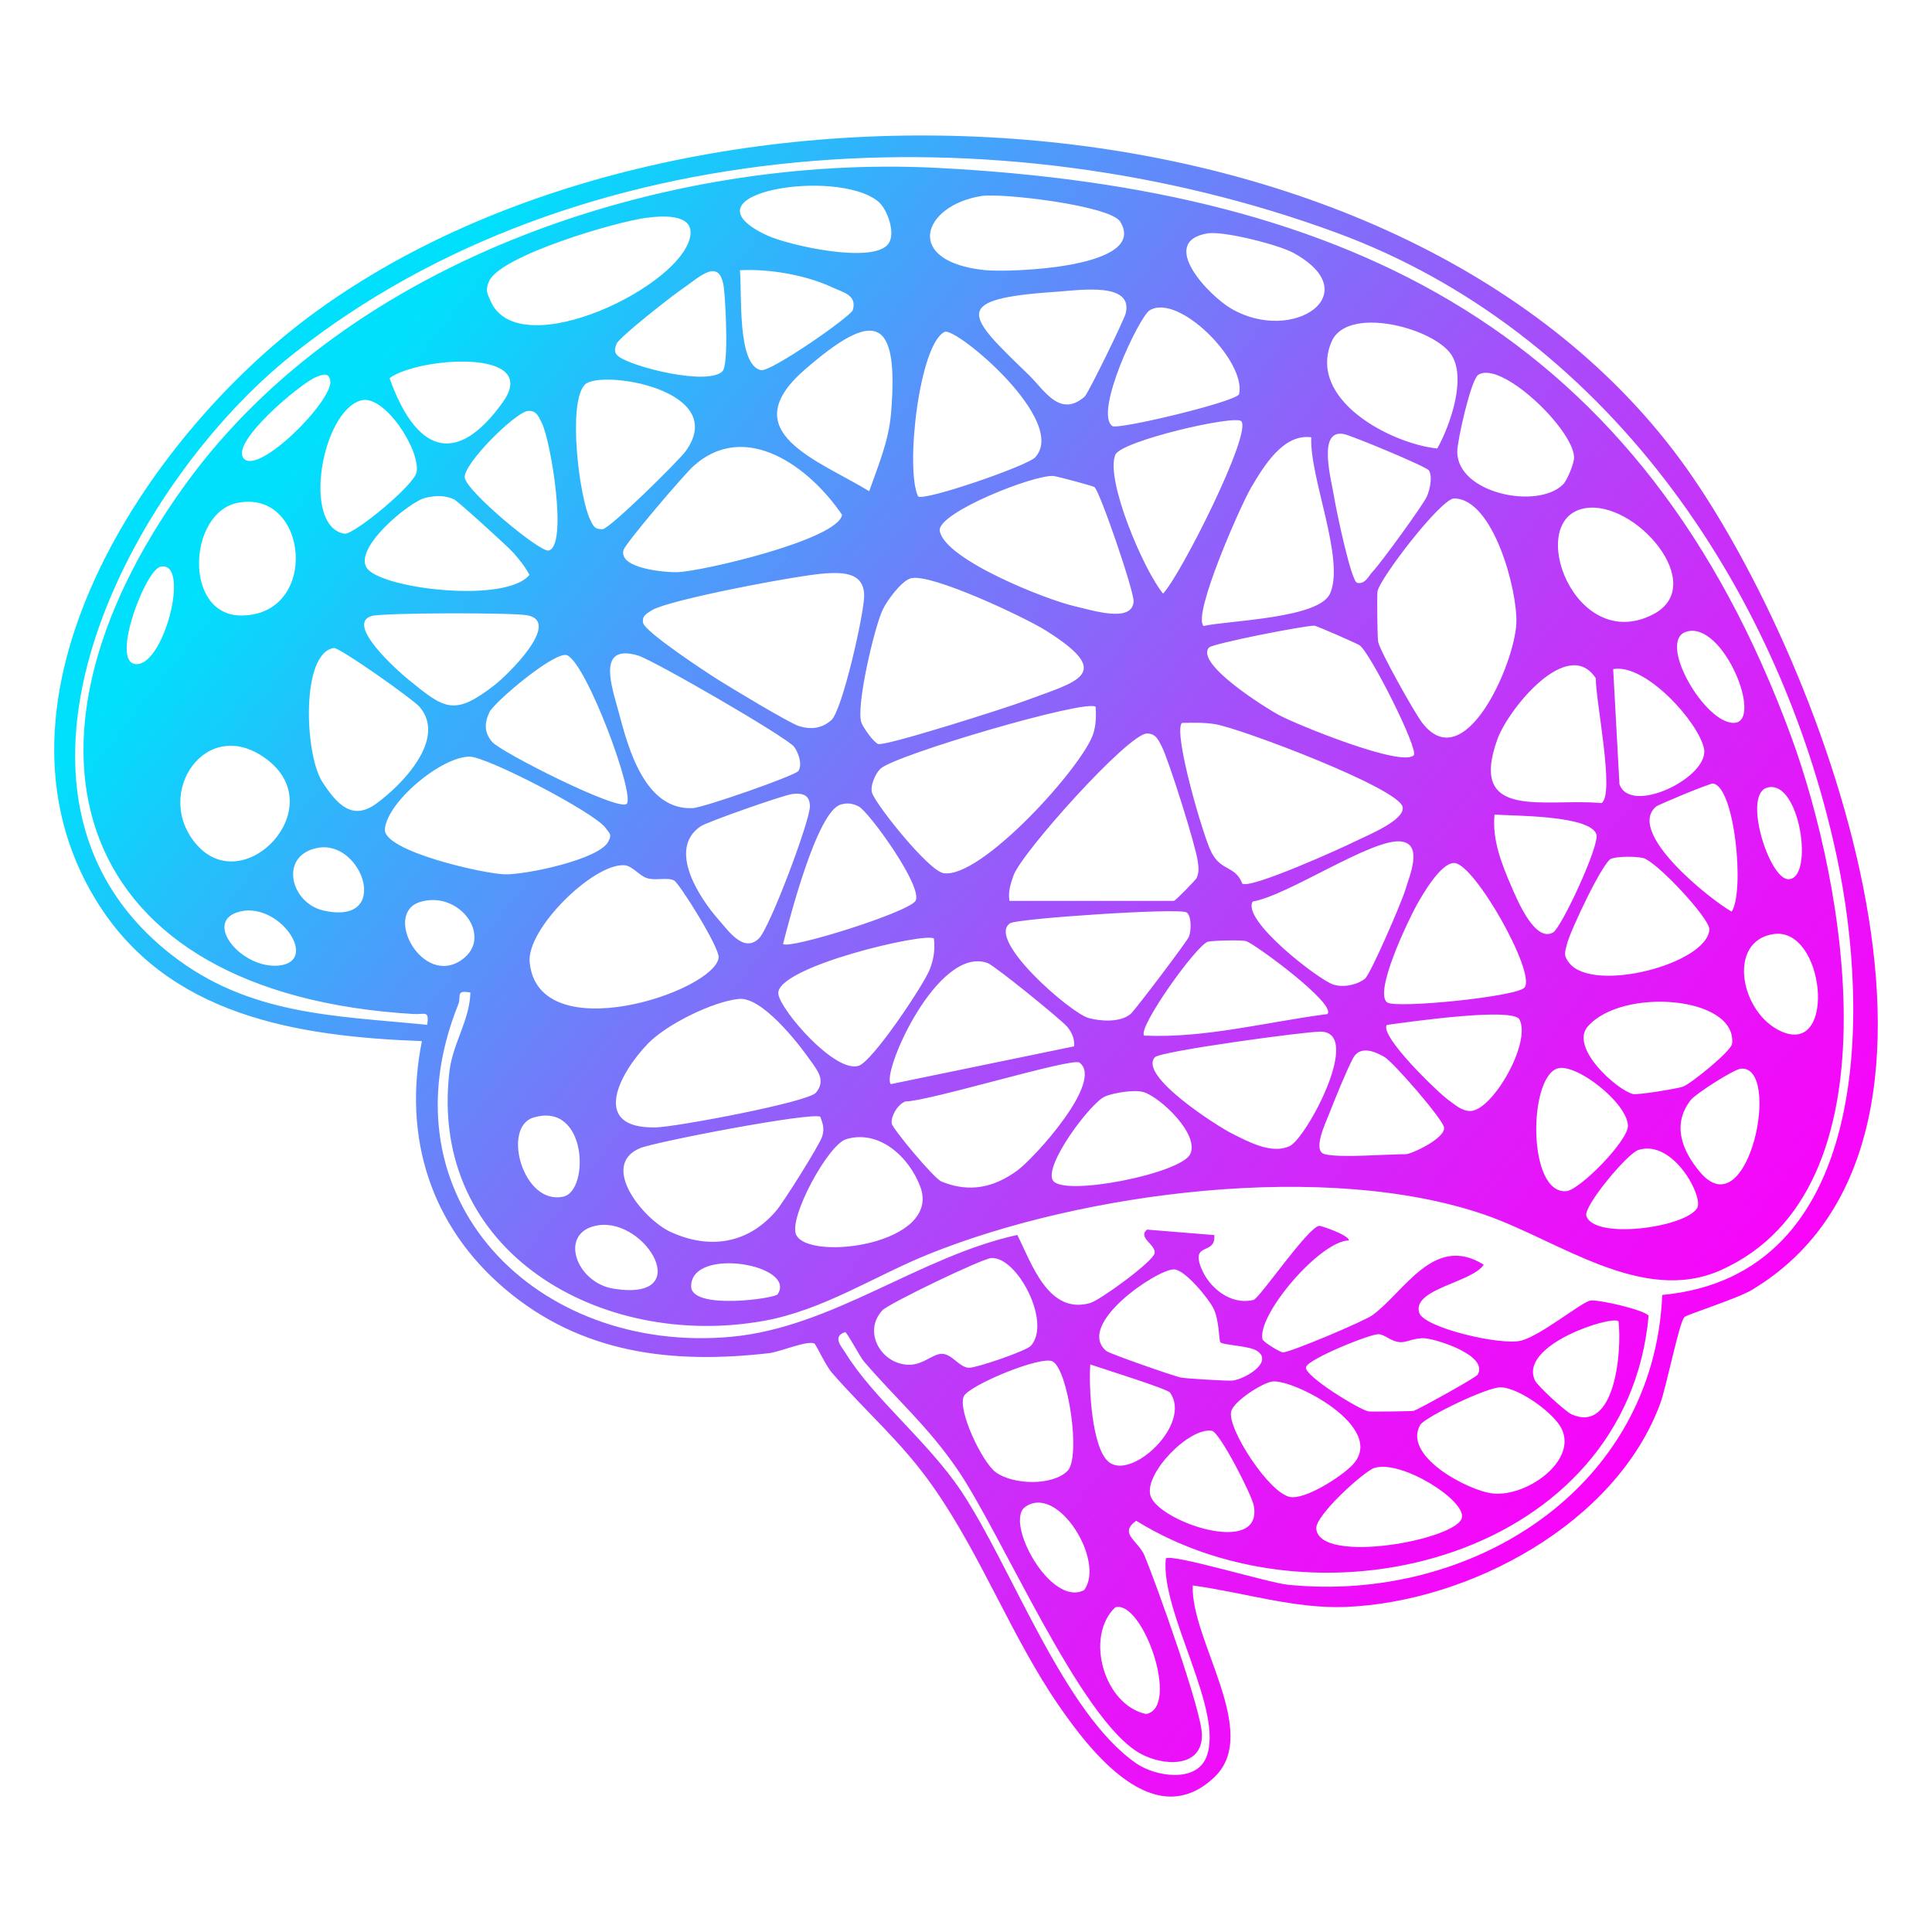 <?xml version="1.0" encoding="UTF-8"?>
<svg id="Layer_1" xmlns="http://www.w3.org/2000/svg" version="1.1" xmlns:xlink="http://www.w3.org/1999/xlink" viewBox="0 0 500 500">
  <!-- Generator: Adobe Illustrator 29.6.1, SVG Export Plug-In . SVG Version: 2.1.1 Build 9)  -->
  <defs>
    <style>
      .st0 {
        fill: url(#linear-gradient);
      }
    </style>
    <linearGradient id="linear-gradient" x1="106.76" y1="82.73" x2="475.71" y2="375.83" gradientUnits="userSpaceOnUse">
      <stop offset="0" stop-color="#00e0fc"/>
      <stop offset=".12" stop-color="#2cb8fb"/>
      <stop offset=".3" stop-color="#6b81fa"/>
      <stop offset=".47" stop-color="#a053fa"/>
      <stop offset=".64" stop-color="#c92ff9"/>
      <stop offset=".78" stop-color="#e615f9"/>
      <stop offset=".91" stop-color="#f805f9"/>
      <stop offset="1" stop-color="#ff00f9"/>
    </linearGradient>
  </defs>
  <path class="st0" d="M435.92,340.87c-1.35,1.34-4.64,17.99-6.25,22.35-11.46,31.08-49.32,51.31-81.26,52.65-13.33.56-26.7-3.79-39.73-5.55-.54,14.27,17.71,38.04,5.63,49.58-15.52,14.83-32.05-6.55-40.26-18.45-12.32-17.87-19.91-38.64-32.58-56.7-8.2-11.7-17.28-19.25-26.23-29.56-1.52-1.75-4.07-7.24-4.45-7.46-1.67-.98-8.92,2.14-11.78,2.47-25.03,2.86-48.46.17-68.24-16.56-19.28-16.31-26.59-39.29-21.58-64.2-32.47-1.2-66-6.57-84.29-36.38-32.05-52.22,12.91-119.66,55.11-151.12C175.71,10.58,361.13,18.99,434.8,118.88c35.35,47.94,84.81,175.32,18.53,214.98-3.66,2.19-16.74,6.34-17.41,7ZM430.18,335.13c53.92-5.01,53.8-72.91,45.23-113.2-15.01-70.64-60.68-136.46-129.76-161.79-86.46-31.72-195.98-27.05-269.84,31.53-42.02,33.32-84.84,113.64-31.47,155.39,20.01,15.65,42.04,15.78,66.22,18.16.57-3.86-.65-2.63-3.45-2.79C18.77,257.25-1.49,193.64,48.05,125.27c42.2-58.24,124.24-85.4,194.35-81.83,107.42,5.47,182.88,43.02,221.14,147.13,13.91,37.85,28.4,117.3-18.16,138.13-20.38,9.11-41.93-7.68-61.03-14.29-40.95-14.16-104.16-5.9-143.98,10.15-13.99,5.64-27.33,14.52-42.71,17.28-41.9,7.52-86.9-17.62-81.34-64.6.85-7.21,5.23-13.2,5.42-20.37-3.95-.71-2.29.95-3.14,3.06-20.27,50.4,20.5,90.64,70.62,86.03,26.24-2.41,48.55-20.75,74.06-26.36,3.7,7.33,8.03,20.78,18.92,17.6,2.49-.73,16.21-10.68,16.61-12.86.4-2.19-4.48-4.05-1.97-6.12l17.41,1.42c.48,5.29-5.98,1.72-3.46,8.32,2.01,5.27,7.7,9.94,13.64,8.45,1.53-.39,14.15-18.97,17.01-19.17.43-.03,7.57,2.35,7.68,3.78-7.47.09-23.77,19.2-22.4,25.56.16.73,4.51,3.33,5.23,3.42,1.54.19,21.07-8.05,23.25-9.64,8.29-6.06,15.92-21.12,28.79-13.06-2.97,4.61-18.65,6.27-16.69,12.46,1.23,3.87,21.28,8.58,26.45,7.18,5.11-1.39,15.37-9.78,17.73-10.33,1.86-.44,14.14,2.39,15.18,3.91-5.61,62.04-84.4,82.94-132.61,53.05-4.66,3.31.57,5.21,2.14,8.99,3.12,7.51,14.81,40.21,14.87,46.37.09,8.68-9.93,8.19-15.93,4.9-15.55-8.53-35.93-57.02-47.54-73.82-7.65-11.08-15.62-17.91-23.98-27.63-1.09-1.26-4.48-7.78-4.91-7.63-3.46,1.17-.83,3.86.14,5.43,7.21,11.72,21.32,22.85,29.89,35.68,13.06,19.57,26.5,57.47,45.3,70.48,5.04,3.49,15.38,5.05,18.1-1.43,5-11.93-11.92-37.65-10.42-51.58,1.39-1.37,26.55,6.29,31.55,6.8,47.34,4.81,94.75-24.63,96.93-75ZM227.36,52.22c-10.62-8.96-52.15-2.22-28.91,8.67,5.54,2.6,27.65,7.56,31.49,2.17,1.92-2.69-.28-8.89-2.58-10.83ZM253.9,50.74c-15.3,2.51-20.21,17.02,1.08,19.18,6.06.61,42.46-.48,34.91-12.58-2.58-4.13-30.65-7.48-35.99-6.6ZM167.44,56.34c-7.6.93-37.84,9.72-40.86,16.43-1.01,2.24-.51,3.11.38,5.15,7.36,16.82,50.57-4.23,51.74-17.31.49-5.51-7.94-4.67-11.27-4.26ZM312.51,60.4c-12.93,2.14.26,16.13,6.33,19.59,15.89,9.06,35.13-4,15.92-14.53-3.92-2.15-18.15-5.74-22.26-5.06ZM186.96,96.1c1.7-1.66.8-17.9.41-21.35-.96-8.68-6.5-2.88-11.08.22-2.6,1.76-16.04,12.31-16.71,13.99-.52,1.31-.79,2.39.65,3.4,3.9,2.73,22.89,7.49,26.73,3.74ZM191.49,69.93c.58,5.8-.8,24.6,5.47,25.87,2.55.52,23.21-13.89,23.73-15.54,1.23-3.9-2.64-4.65-5.11-5.81-6.96-3.28-16.44-4.92-24.09-4.51ZM266.24,97.02c4,3.87,8.03,11.24,14.47,5.62.9-.79,10.17-19.77,10.61-21.52,2.06-8.23-11.9-6.02-18.2-5.59-27.53,1.85-22.8,6.09-6.88,21.49ZM287.89,110.27c1.42.99,31.31-6.12,32.77-8.2,2.02-8.51-15.73-26.39-23.16-21.73-2.71,1.7-14.47,26.54-9.61,29.93ZM375.21,91.26c-5.33-6.72-26.66-12.06-30.6-2.84-6.37,14.91,15.14,26.36,27.35,27.65,3.4-6.05,7.92-18.93,3.25-24.82ZM224.95,127.13c2.34-6.72,5.04-12.89,5.65-20.17,2.15-25.65-4.61-26.71-22.39-11.23-18.56,16.16,3.63,23.35,16.74,31.4ZM267.85,118.41c8.87-9.35-20.51-33.88-23.38-32.52-6.54,3.11-10.26,35.34-6.88,42.57,1.55,1.33,28.18-7.86,30.26-10.06ZM100.82,97.86c6.46,18.26,16.73,23.81,29.3,6.24,10.14-14.17-22.14-11.62-29.3-6.24ZM63.16,118.75c4.02,4.05,23.05-15.1,22.32-20.19-.33-2.29-2.04-1.65-3.71-.97-4.01,1.64-22.58,17.17-18.61,21.16ZM404.53,125.35c1.06-1.06,2.9-5.49,2.84-7.05-.29-7.33-19.05-25.25-24.84-21.25-1.87,1.3-5.38,16.95-5.39,19.81-.05,10.84,20.81,15.11,27.39,8.49ZM151.36,99.55c-4.54,4.68-1.43,29.25,1.38,34.94.81,1.64,1.05,2.48,3.18,2.47,1.78-.01,19.75-17.68,21.61-20.3,11.31-15.9-22.26-21.15-26.18-17.11ZM93.45,103.62c-10.21,2.8-15.42,32.69-4.28,34.51,2.27.37,18.07-12.56,18.65-15.96.98-5.79-8.4-20.19-14.36-18.55ZM136.63,106.36c-3.24.28-16.7,13.66-16.35,17.21s19.41,19.35,21.66,18.91c5.1-1,.65-28.37-1.75-33.09-.8-1.57-1.34-3.22-3.56-3.03ZM321.22,109c-1.69-1.68-31.06,5.1-32.57,8.69-2.67,6.36,7.31,29.85,12.35,35.93,4.53-4.72,23.17-41.7,20.22-44.63ZM369.82,121.76c-.63-1.02-20.08-9.06-22.04-9.43-6.96-1.33-3.21,11.85-2.47,16.52.49,3.09,4.37,21.67,5.92,21.99,2.1.44,2.91-1.75,4.03-2.92,2.07-2.16,13.06-17.24,14.02-19.45.78-1.8,1.52-5.11.53-6.71ZM339.36,113.17c-7.27-.98-12.33,7.52-15.58,13.03-2.67,4.52-15.23,32.89-12.31,35.8,6.88-1.47,29.88-1.94,32.75-8.39,3.93-8.86-5.39-30.2-4.86-40.44ZM179.44,120.65c-2.36,2.12-17.62,19.95-18.09,21.75-1.23,4.73,10.78,5.79,14.05,5.67,6.56-.25,41.43-8.42,42.53-14.82-8.28-12.26-24.93-24.8-38.49-12.6ZM283.24,126.05c-.45-.31-9.54-2.74-10.51-2.85-4.77-.57-30.35,9.55-29.52,14.21,1.33,7.46,27.77,17.89,34.99,19.5,4.27.95,14.72,4.43,15.18-1.18.21-2.53-8.79-28.75-10.14-29.67ZM110.19,128.8c-4.21.95-19.5,13.59-14.97,18.55,4.75,5.2,35.89,8.76,41.8,1.42-1.09-2.11-2.55-3.84-4.08-5.63-1.37-1.6-14.46-13.45-15.4-13.89-2.45-1.13-4.79-1.02-7.34-.44ZM376.33,129c-3.4-.01-19.43,20.92-19.84,24.1-.15,1.14-.04,12.19.19,13.09.73,2.81,9.33,18.16,11.36,20.83,10.95,14.34,23.88-15.02,24.39-25.68.39-8.3-5.9-32.3-16.11-32.34ZM61.39,130.16c-12.74,2.63-13.97,29.17,1.07,29.13,20.41-.05,17.42-32.95-1.07-29.13ZM410.14,131.54c-15.66,2.8-2.69,37.89,17.62,27.49,14.7-7.53-4.65-29.81-17.62-27.49ZM41.55,146.66c-3.86.81-12.49,23.43-6.98,25.09,7.49,2.26,15.07-26.8,6.98-25.09ZM213.56,148.4c-6.43.37-40.71,6.82-44.93,9.58-1.22.79-2.58,1.43-2.19,3.23.5,2.34,15.9,12.48,19.04,14.47,3.3,2.1,18.89,11.51,21.31,12.24,3.1.95,5.9.63,8.37-1.56,2.81-2.49,8.47-27.51,8.48-32.12.02-6.12-5.45-6.12-10.09-5.85ZM235.75,149.65c-2.43.65-6.17,5.74-7.31,8.14-2.19,4.63-6.96,25.09-5.51,29.23.43,1.22,3.2,5.18,4.36,5.53,1.98.58,32.89-9.28,37.47-10.99,13.99-5.23,24.14-6.96,5.82-18.43-5.38-3.37-29.69-14.86-34.83-13.47ZM96.15,159.43c-6.92,2.1,6.93,14.32,9.59,16.48,9.37,7.64,11.79,9.49,22.24,1.4,3.35-2.59,17.59-16.45,8.4-18.09-3.88-.7-37.33-.67-40.23.21ZM365.86,195.48c1.44-1.38-11.32-26.74-14.03-28.5-.73-.48-11.05-5.03-11.68-5.05-2.44-.07-26.38,4.62-27.29,5.67-3.6,4.19,14.83,15.69,18.11,17.45,4.69,2.51,31.66,13.52,34.89,10.43ZM436.46,163.47c-7.8,2.33,4.85,24.1,12.42,23.6,7.49-.5-2.91-26.44-12.42-23.6ZM86.35,167.7c-8.55,1.43-7.5,27.66-2.91,34.69,3.84,5.89,7.79,10.04,13.88,5.63,6.75-4.88,18.45-16.88,11.21-25.14-1.72-1.97-20.76-15.43-22.18-15.19ZM162.19,208.03c2.21-2.28-10.19-35.92-15.37-38.43-2.94-1.42-18.96,12.13-20.17,14.74-1.33,2.88-1.34,5.19.69,7.64,2.21,2.65,32.82,18.13,34.85,16.05ZM206.65,199.5c1.02-1.65.05-4.6-1.12-6.21-1.75-2.41-36.56-22.55-40.51-23.68-10.86-3.11-6.53,8.52-4.9,14.7,2.56,9.73,6.89,25.37,19.13,24.84,2.75-.12,26.64-8.42,27.4-9.65ZM414.48,207.84c3.52-2.22-1.62-26.96-1.48-32.29-7.21-11.07-22.65,7.94-25.48,15.78-7.68,21.3,12.46,15.13,26.96,16.51ZM417.49,173.16l1.62,29.77c2.79,8.24,23.44-1.83,21.88-9.22-1.46-6.89-15.16-22.07-23.49-20.55ZM283.56,182.93c-2.15-2.17-52.27,12.54-55.76,16.07-1.29,1.31-2.72,4.48-2.08,6.28,1.13,3.18,14.53,19.98,18.41,20.68,9.61,1.73,35.99-27.51,38.78-36,.76-2.32.79-4.64.64-7.03ZM321.51,228.7c2.28,1.36,25.58-9.13,29.51-11.1,2.78-1.39,12.59-5.3,11.99-8.72-.86-4.9-41.84-20.32-48.39-21.44-2.91-.49-5.82-.43-8.74-.34-2.37,2.36,5.51,29.43,7.65,33.52,2.62,5,6.15,3.33,7.98,8.08ZM261.24,233.15h42.55c.42,0,5.74-5.53,5.9-5.92.68-1.63.51-2.67.29-4.34-.51-3.97-7.53-26.29-9.37-29.81-.87-1.66-1.53-3.26-3.79-3.25-4.83.03-32.46,30.89-34.51,36.72-.78,2.23-1.44,4.17-1.07,6.6ZM51.04,218.76c12.23,13.63,34.26-9.36,18.42-21.92s-30.33,8.64-18.42,21.92ZM121.46,195.81c-7.43.14-21.23,11.73-21.86,18.77-.51,5.69,25.76,11.63,31.19,11.7,5.47.07,24.18-3.84,26.62-8.45,1.04-1.96.34-2.11-.7-3.57-2.82-3.98-30.82-18.53-35.25-18.45ZM448.15,235.93c3.41-5.04.87-32.28-4.81-33.15-.78-.12-14.1,5.43-14.71,5.94-8.01,6.67,14.11,24.19,19.52,27.21ZM457.28,203.86c-6.32,1.89.59,23.67,5.54,23.68,6.82,0,3.01-26.23-5.54-23.68ZM205.1,205.48c-2.2.24-22.07,7.2-23.81,8.39-8.57,5.84-.38,18.4,4.66,24.12,2.68,3.04,6.51,8.65,10.43,4.91,2.85-2.72,13.3-30.66,13.23-34.27-.06-2.95-1.94-3.43-4.5-3.15ZM202.66,244.3c1.62,1.46,32.37-8.16,34.25-11.14,2.18-3.46-12.04-23.11-14.71-24.47-1.58-.8-2.91-.96-4.62-.47-6.11,1.75-13.23,29.41-14.92,36.07ZM401.95,241.31c2.17-1.25,12.08-22.57,11.2-25.36-1.56-4.96-21.27-4.79-26.37-5.13-.63,6.54,1.84,12.76,4.39,18.64,1.41,3.25,6.04,14.57,10.78,11.85ZM324.2,233.32c-2.96,4.79,16.97,20.19,20.83,21.47,2.59.86,6.11.13,8.21-1.49,1.44-1.11,9.54-19.87,10.46-23.01,1.02-3.48,4.82-12.05-1.33-12.54-7.6-.61-29.08,14.03-38.17,15.56ZM82.32,219.41c-10.21,1.83-7.23,14.26,1.35,16.22,17.77,4.07,10.2-18.29-1.35-16.22ZM417,222.22c-2.19.76-10.72,18.9-11.47,22.11-.52,2.23-1.02,2.9.66,4.97,6.3,7.76,35.52.17,36.2-8.73.21-2.76-13.81-17.86-17.27-18.55-1.99-.39-6.29-.44-8.12.2ZM174.46,227.87c-1.69-.92-4.79.13-7.04-.62-2.12-.7-3.76-3.21-5.9-3.33-7.99-.45-25.3,16.49-24.44,25.14,2.25,22.78,48.03,7.52,48.9-1.28.25-2.51-10.1-19.13-11.53-19.91ZM359.08,259.47c2.49,1.55,33.71-1.52,35.5-3.93,2.91-3.9-13.05-32.2-18.26-32.2-3.46,0-8.15,8.11-9.82,11.14-2.02,3.66-11.16,22.66-7.42,24.99ZM108.78,233.41c-9.83,2.95.58,22.19,10.75,14.97,8.25-5.85-.59-18.02-10.75-14.97ZM61.3,236.14c-8.48,2.89,1.43,14.7,10.89,13.74,10.86-1.11-.42-17.3-10.89-13.74ZM307.07,236.12c-1.94-1.21-43.68,1.58-45.61,2.8-6.47,4.07,15.63,23.33,20.34,24.57,3.29.86,8.15,1.12,10.8-1.07,1.07-.88,14.58-18.75,15.06-19.94.72-1.77.69-5.56-.59-6.36ZM458.95,241.74c-12.11,1.84-8.53,20.61,2.16,25.24,14.37,6.23,11.11-27.26-2.16-25.24ZM241.71,242.91c-1.79-1.8-41.35,7.38-40.27,14.39.66,4.26,14.6,20.42,20.76,18.54,3.61-1.11,16.85-20.93,18.41-24.94,1.06-2.73,1.4-5.08,1.09-7.98ZM343.54,262.43c2.42-2.6-18.67-18.07-21.01-18.85-1.13-.38-8.6-.17-9.88.12-2.84.63-18.45,22.47-16.53,24.32,15.98.69,31.65-3.54,47.42-5.58ZM276.13,265.67c-1.61-1.9-18.75-15.79-20.54-16.44-12.97-4.7-27.64,28.68-25.04,31.34l47.44-9.78c.16-1.95-.63-3.69-1.85-5.13ZM191.21,258.52c-6.78.69-18.7,6.59-23.49,11.53-7.48,7.71-15.12,22.14,2.08,21.72,5.11-.12,39.29-6.51,41.37-8.99,2.66-3.17.35-5.8-1.55-8.49-3.41-4.83-12.54-16.37-18.41-15.77ZM410.92,265.64c-4.81,5.54,7.71,16.58,11.72,17.5,1.16.27,11.26-1.34,12.91-1.92,2.04-.72,12.53-9.22,12.72-11.13,1.21-12.35-28.54-14.59-37.35-4.44ZM358.9,265.25c-1.91,2.84,13.11,17.4,16.04,19.5,1.63,1.17,3.46,2.84,5.62,2.78,5.76-.16,15.92-17.9,12.62-23.79-2.19-3.08-29.05.8-34.27,1.51ZM298.9,273.61c-4.44,4.72,16.13,17.86,19.98,19.78,4.25,2.12,10.19,5.38,14.87,3.23,4.31-1.98,19.08-29.49,8.03-29.64-3.72-.05-41.4,5.05-42.88,6.63ZM342.85,298.71c3.96,1,15.78,0,20.92,0,1.54,0,10.65-4.29,9.92-7.05-.63-2.39-13.05-16.75-15.42-18.13-2.72-1.59-6.42-2.94-8.15.41-1.89,3.68-4.69,10.58-6.26,14.63-.78,2.02-4.31,9.31-1.02,10.14ZM279.35,274.99c-1.86-1.37-39.14,10.09-45.01,10.06-1.93.64-3.91,3.9-3.54,5.78.26,1.32,10.85,14.13,12.85,14.95,7.22,2.95,13.56,1.6,19.68-2.89,4.31-3.16,22.53-23.1,16.02-27.9ZM403.06,276.52c-7.56,2.42-7.76,32.62,2.32,31.75,3.44-.3,16.11-13.12,15.93-16.99-.27-5.98-13.54-16.27-18.25-14.76ZM450.52,276.57c-1.79.16-11.63,6.44-12.92,8.08-5,6.33-2.29,13.2,2.4,18.73,12.55,14.8,21.22-27.77,10.52-26.81ZM272.53,305.55c2.85,4.16,32.99-1.8,35.48-6.84,2.5-5.07-7.59-14.65-11.99-16.06-2.33-.75-7.86.19-10,1.09-3.73,1.57-16.08,18.02-13.49,21.81ZM138.07,289.22c-8.33,2.5-2.67,22.94,7.81,20.44,6.69-1.59,6.13-24.63-7.81-20.44ZM212.32,289.04c-1.93-1.38-42.98,6.5-46.77,8.14-10.46,4.53,1.04,18.43,7.95,21.62,10.19,4.7,20.26,3.08,27.54-5.65,1.83-2.19,11.09-16.88,11.74-19.04.62-2.05.21-3.15-.47-5.06ZM218.98,294.82c-4.69,1.41-15.05,20.54-12.91,24.79,3.48,6.92,37.61,2.39,32.11-12.47-2.8-7.56-10.56-14.92-19.2-12.32ZM424.05,297.59c-2.88.88-14.27,14.58-13.51,17.06,1.91,6.23,25.43,3.12,28.67-1.97,1.76-2.76-6.04-17.86-15.16-15.09ZM154.83,317.1c-10.44,1.58-5.95,14.82,3.96,16.41,21.37,3.42,8.41-18.28-3.96-16.41ZM256.6,325.57c-2.42.12-26.59,11.79-28.21,13.52-5.26,5.59-.25,14.2,7.06,14.11,3.51-.04,6.04-2.89,8.36-2.83,2.64.07,4.42,3.5,6.94,3.61,1.79.08,14.85-4.32,16.08-5.73,5.33-6.1-3.58-23.02-10.24-22.67ZM201.25,334.96c5.07-7.68-22.37-12.41-22.38-2.08,0,6.24,21.65,3.18,22.38,2.08ZM315.81,347.37c-.35-.43-.25-5.66-1.75-8.72-1.23-2.52-7.42-10.13-10.27-10.14-4.35-.02-25.63,14.3-17.46,21.14.79.66,17.3,6.47,19.36,6.87,1.44.27,12.07.91,13.31.77,3.16-.36,10.59-4.72,6.39-7.64-2.01-1.4-8.97-1.52-9.58-2.28ZM418.87,341.95c-1.62-1.62-25.96,6.07-21.62,15.32.65,1.39,7.79,7.97,9.43,8.73,11.36,5.22,13.1-16.46,12.19-24.05ZM382.43,355.74c2.79-4.86-10.06-8.99-13.44-9.36-2.83-.31-4.9,1.1-6.68.97-2.31-.16-3.87-1.96-5.49-2.06-2.15-.13-18.39,6.46-18.84,8.54-.49,2.28,14.12,11.17,16.2,11.44.76.1,11.15,0,11.72-.15.92-.25,16.07-8.56,16.54-9.38ZM276.26,380.69c3.56-3.57.17-26.26-3.86-28.36-3-1.56-21.69,6.2-22.98,9.06-1.61,3.59,4.75,17.07,8.31,19.65,4.57,3.3,14.71,3.48,18.53-.36ZM302.79,360.39c-.69-.96-17.68-6.25-20.62-7.27-.44,5.53.35,21.66,4.77,25.24,5.97,4.84,21.65-9.9,15.85-17.97ZM350.02,379.12c9.21-9.68-15.44-22.35-20.78-21.58-2.59.37-9.94,5.07-10.61,7.73-1.09,4.32,9.69,21,15.16,22.13,3.98.82,13.38-5.28,16.24-8.28ZM367.56,368.74c-4.67,8.08,12.36,17.02,18.68,17.76,8.68,1.02,21.86-8.26,17.97-16.62-1.89-4.06-10.86-10.59-15.7-10.85-3.47-.19-19.85,7.8-20.95,9.72ZM313.64,370.29c-5.83-.98-17.48,10.96-15.93,16.69,1.82,6.74,29.17,16.11,26.78,2.72-.5-2.81-8.84-19.07-10.85-19.41ZM355.69,379.9c-2.58.78-15.35,12.29-15.04,15.73.83,9.44,36.75,2.81,37.71-2.92.77-4.57-15.66-14.94-22.67-12.82ZM280.58,411.51c5.53-7.44-6.77-27.54-15.25-21.53-5.47,3.88,6.6,26.1,15.25,21.53ZM288.62,415.98c-7.93,7.56-2.94,25.27,7.99,27.61,8.9-1.63-.85-29.67-7.99-27.61Z"/>
</svg>